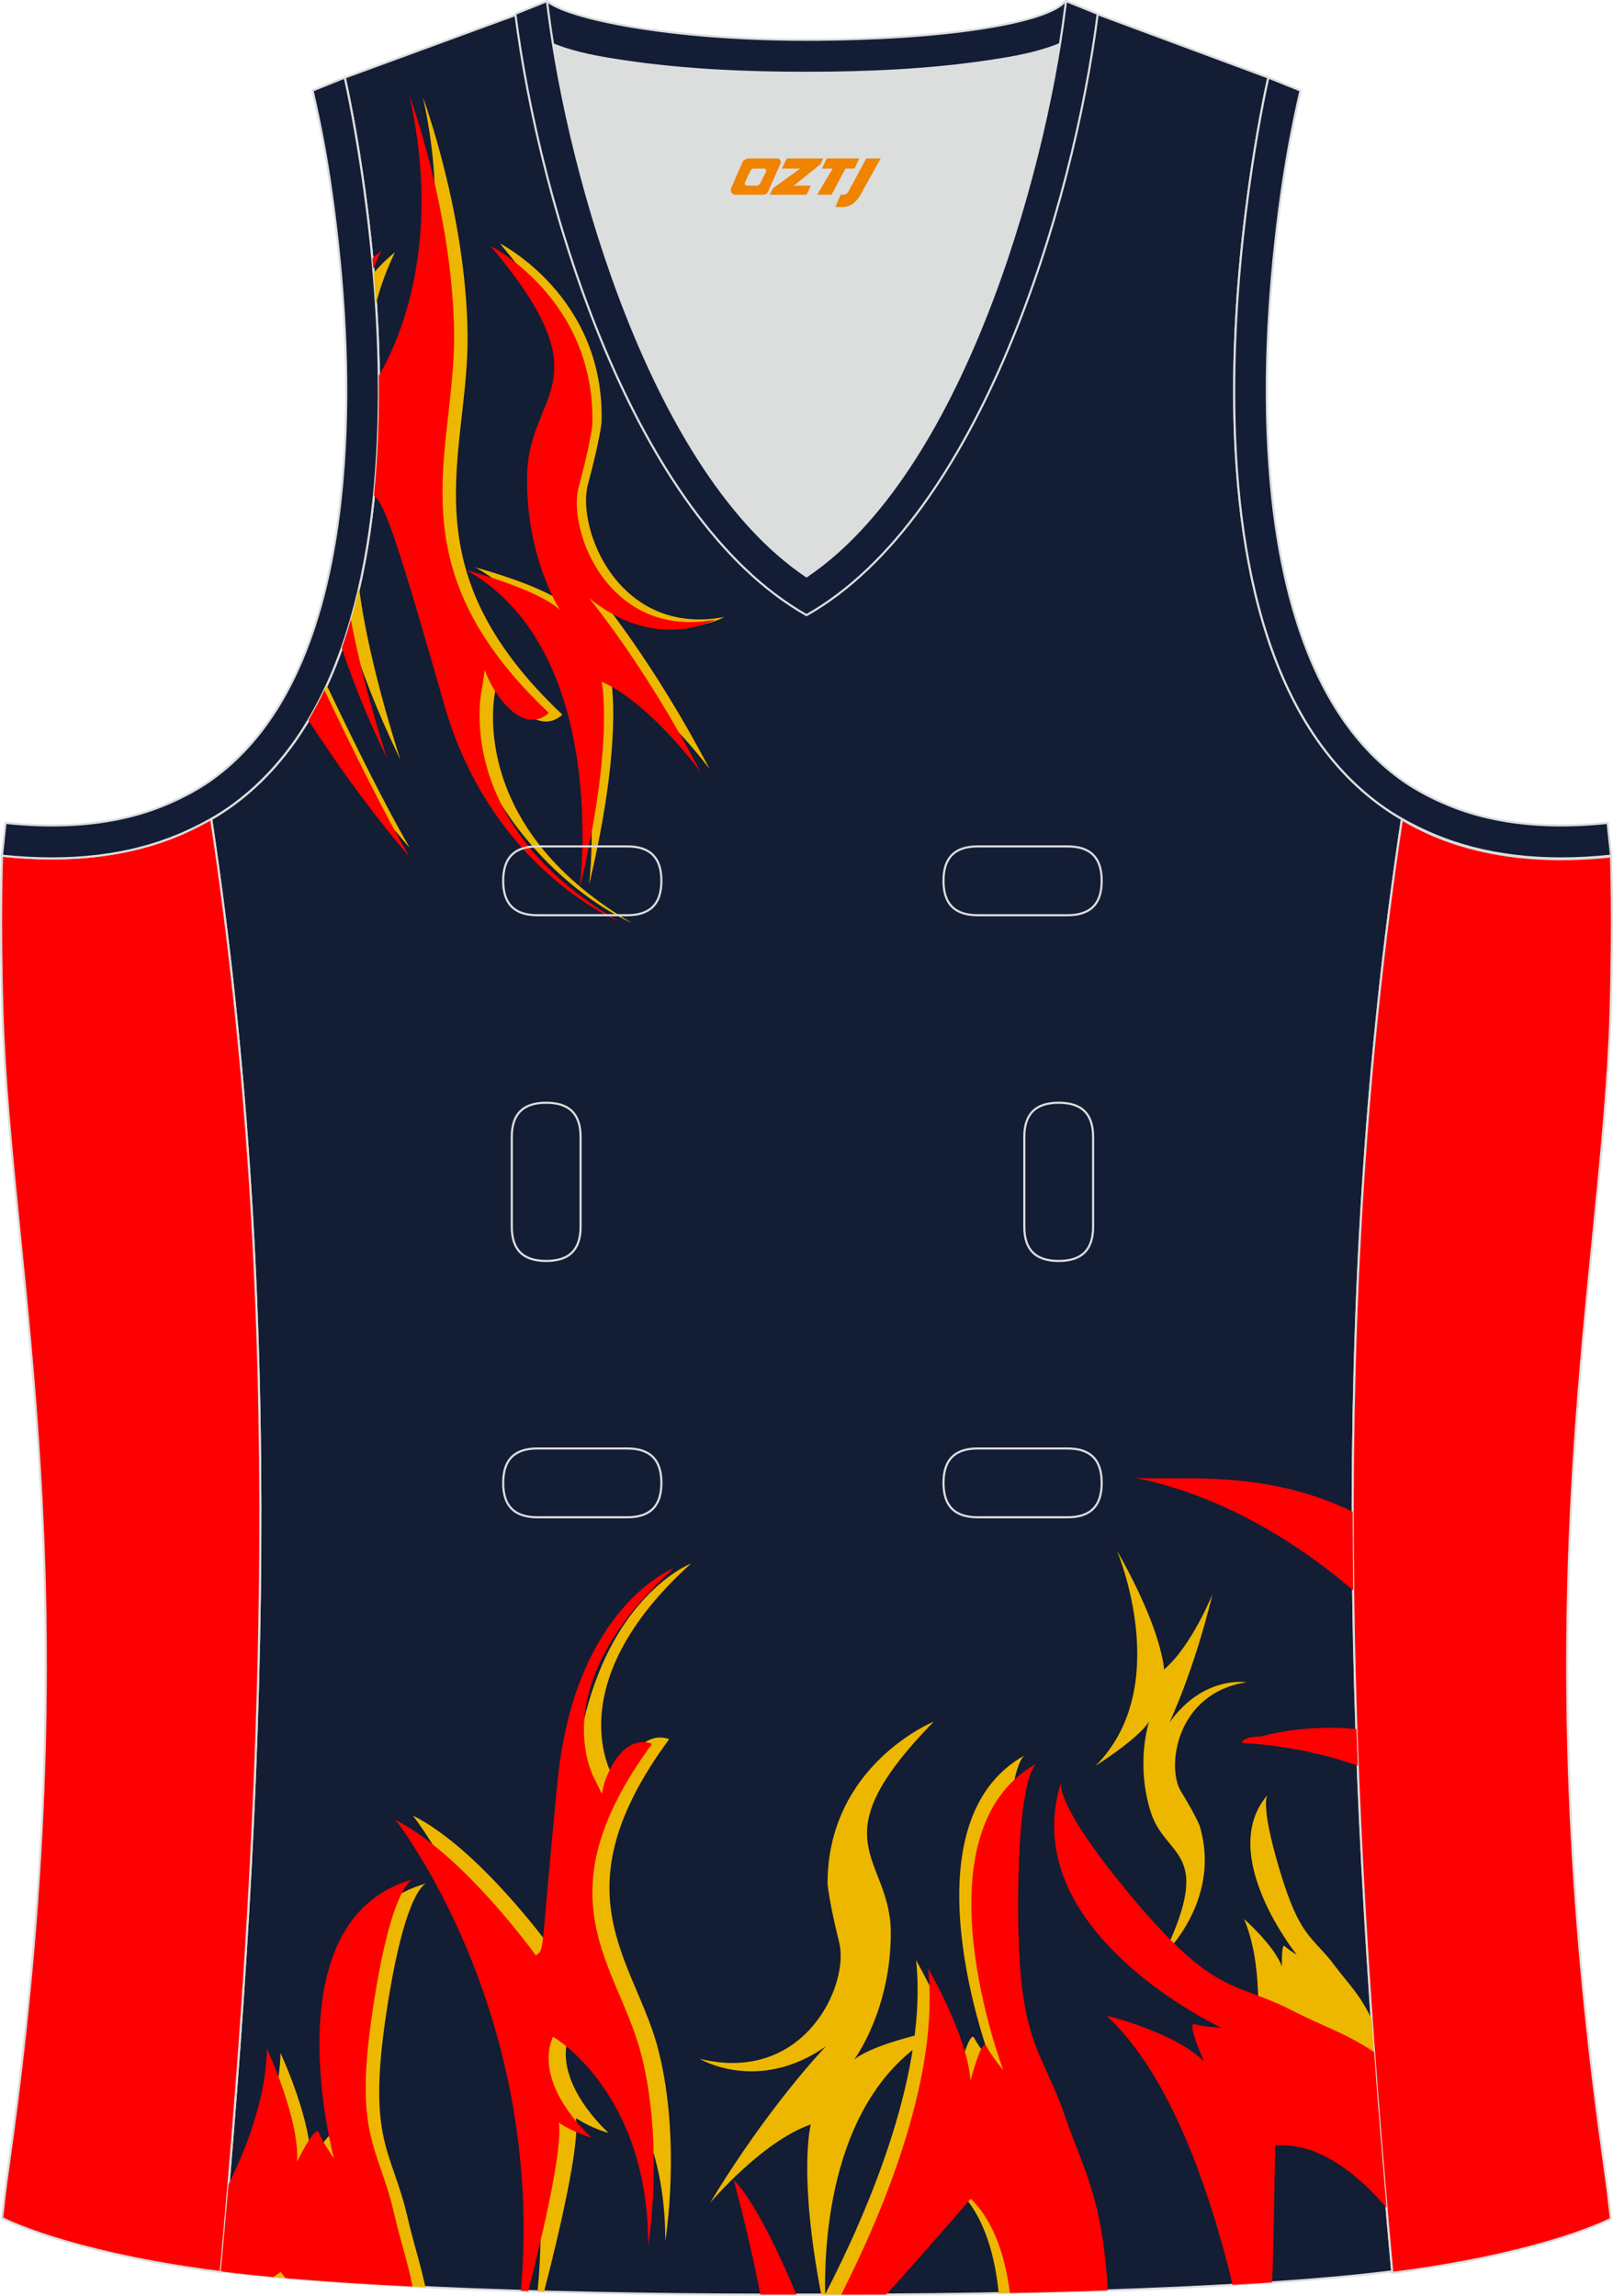 <?xml version="1.0" encoding="utf-8"?>
<!-- Generator: Adobe Illustrator 19.0.0, SVG Export Plug-In . SVG Version: 6.00 Build 0)  -->
<svg xmlns="http://www.w3.org/2000/svg" xmlns:xlink="http://www.w3.org/1999/xlink" version="1.1" id="图层_1" x="0px" y="0px" width="302.41px" height="430.34px" viewBox="0 0 302.41 430.34" enable-background="new 0 0 302.41 430.34" xml:space="preserve">
<g id="XMLID_23_">
	
		<path id="XMLID_24_" fill="#131D34" stroke="#DCDDDD" stroke-width="0.4" stroke-linecap="round" stroke-linejoin="round" stroke-miterlimit="10" d="   M101.8,0.92L64.64,14.54c0,0,25.43,109.52-25.04,139.02c13.92,91.93,10.01,182.4,1.81,272.21c23.37,2.98,66.59,4.52,109.81,4.36   c43.21,0.17,86.44-1.37,109.81-4.36c-8.2-89.81-12.11-180.28,1.81-272.21c-50.47-29.5-25.04-139.02-25.04-139.02l-37-13.73   l-11.74,8.47l-40.26,2.38l-33.12-3.11L101.8,0.92z"/>
	<path fill="#DCDDDD" d="M151.21,108.04c26.91-18.11,42.35-67.47,47.53-99.78c-4.43,1.88-9.9,2.69-13.42,3.22   c-11.14,1.68-22.91,2.18-34.17,2.18s-23.02-0.5-34.17-2.18c-3.48-0.52-8.88-1.32-13.28-3.16   C108.88,40.63,124.31,89.94,151.21,108.04z"/>
	<path fill="#FF0002" stroke="#DCDDDD" stroke-width="0.4" stroke-miterlimit="22.926" d="M262.83,153.59   c9.87,5.89,22.68,8.69,39.2,6.95c0,0,0.46,11.69-0.09,29.57c-1.51,49.08-16.57,105.44-1.41,214.04c1.31,9.36,0.84,6.4,1.49,11.76   c-3,1.58-16.16,7.01-40.99,10.14C252.81,336.15,248.89,245.61,262.83,153.59z"/>
	
		<path fill="#131D36" stroke="#DCDDDD" stroke-width="0.4" stroke-linecap="round" stroke-linejoin="round" stroke-miterlimit="10" d="   M205.5,2.47l-0.12,0.27c-2.78,6.16-14.16,7.84-20.06,8.73c-11.14,1.68-22.91,2.18-34.17,2.18s-23.02-0.5-34.17-2.18   c-5.9-0.89-17.28-2.56-20.06-8.73l-0.1-0.23c1.13-0.45,1.64-0.66,5.74-2.31c3.85,3.24,22.89,7.26,48.59,7.26   c25.71,0,45.26-3.15,48.59-7.26l0.15,0.01C204.02,1.87,202.51,1.26,205.5,2.47z"/>
	<path fill="#FF0002" stroke="#DCDDDD" stroke-width="0.4" stroke-miterlimit="22.926" d="M39.58,153.45   c-9.87,5.89-22.68,8.69-39.2,6.95c0,0-0.46,11.69,0.09,29.57c1.51,49.08,16.57,105.44,1.41,214.04c-1.31,9.36-0.84,6.4-1.49,11.76   c3.01,1.58,16.16,7.01,41,10.14C49.61,336.01,53.52,245.46,39.58,153.45z"/>
	
		<path fill="#131D36" stroke="#DCDDDD" stroke-width="0.4" stroke-linecap="round" stroke-linejoin="round" stroke-miterlimit="10" d="   M96.62,2.59l5.93-2.39l0.2,1.61c4.02,31.78,19.68,86.86,48.45,106.22c28.78-19.36,44.43-74.44,48.45-106.22l0.22-1.61l5.93,2.39   c-4.53,35.76-22.05,94.31-54.59,112.72C118.67,96.9,101.15,38.35,96.62,2.59z"/>
	
		<path fill="#131D35" stroke="#DCDDDD" stroke-width="0.4" stroke-linecap="round" stroke-linejoin="round" stroke-miterlimit="10" d="   M62.63,39.55c2.13,16.63,3.04,33.98,1.57,50.69c-1.52,17.33-6.03,37.57-18.4,50.56c-2,2.1-4.2,4.01-6.59,5.67   c-2.48,1.72-5.41,3.22-8.19,4.38c-9.42,3.94-19.95,4.46-30,3.4l-0.65,6.15c13.27,1.4,24.15-0.14,33.03-3.85   c3.09-1.29,6.59-3.1,9.34-5.01c46.24-32.14,21.89-137,21.89-137l-6.03,2.43C60.39,24.62,61.64,31.78,62.63,39.55z"/>
	
		<path fill="#131D35" stroke="#DCDDDD" stroke-width="0.4" stroke-linecap="round" stroke-linejoin="round" stroke-miterlimit="10" d="   M239.79,39.55c-2.12,16.63-3.04,33.98-1.57,50.69c1.52,17.33,6.03,37.57,18.4,50.56c2,2.1,4.2,4.01,6.59,5.67   c2.48,1.72,5.41,3.22,8.19,4.38c9.42,3.94,19.95,4.46,30,3.4l0.65,6.15c-13.27,1.4-24.15-0.14-33.03-3.85   c-3.09-1.29-6.59-3.1-9.34-5.01c-46.24-32.14-21.89-137-21.89-137l6.03,2.43C242.04,24.62,240.79,31.78,239.79,39.55z"/>
	<path fill="#EDB700" d="M61.26,128.46c5.5,11.54,11.14,22.84,15.56,30.48c0,0-8.09-8.98-18.46-24.85   C59.4,132.28,60.37,130.39,61.26,128.46z"/>
	<path fill="#EDB700" d="M93.72,45.63c0,0,19.76,9.96,19.06,33.57c0,0-0.34,3.41-2.55,11.58c-2.21,8.17,5.66,28.64,25.59,24.88   c0,0-11.11,6.26-23.69-4.09c0,0,10.4,12.46,20.91,32.6c0,0-9.44-12.91-18.51-16.88c0,0,2.44,11.19-4.1,38.64   c0,0,5.73-44.44-21.28-59.56c0,0,13.38,3.54,17.56,7.47c0,0-6.59-10.19-6.14-25.65C101.04,72.75,115.34,71.31,93.72,45.63z"/>
	<path fill="#FF0000" d="M91.99,46.13c0,0,19.76,9.96,19.06,33.57c0,0-0.34,3.41-2.55,11.58s5.66,28.64,25.59,24.88   c0,0-11.11,6.26-23.69-4.09c0,0,10.4,12.46,20.91,32.6c0,0-9.44-12.91-18.51-16.88c0,0,2.44,11.19-4.1,38.64   c0,0,5.73-44.44-21.28-59.56c0,0,13.38,3.54,17.56,7.47c0,0-6.59-10.19-6.14-25.64C99.31,73.25,113.62,71.81,91.99,46.13z"/>
	<path fill="#EDB700" d="M93.42,125.93c0.63,1.82,1.67,3.54,1.67,3.54c5.93,9.44,10.33,4.48,10.33,4.48   c-29.5-27.82-17.45-48.72-17.76-71.38c-0.31-22.65-8.36-44.3-8.36-44.3c7.89,35.53-7.42,55.07-7.42,55.07   c-0.32-0.49-0.59-0.99-0.84-1.51c0.04,6.96-0.22,14.11-0.94,21.2c0.76-0.22,1.64-0.14,2.65,0.29c1.89,1.64,4.21,8.12,13.04,39.06   s32.63,40.6,32.63,40.6c-31.57-18.51-25.53-43.64-25.53-43.64L93.42,125.93L93.42,125.93z M67.33,110.22   c1.04,8.21,3.58,19.11,7.73,32.2c-4.49-9.32-7.59-17.41-9.73-24.71C66.08,115.26,66.74,112.76,67.33,110.22L67.33,110.22z    M74.07,47.29c0,0-2.24,4.24-3.57,9.7c-0.13-1.97-0.27-3.91-0.44-5.81C71,50.07,72.37,48.61,74.07,47.29z"/>
	<path fill="#FF0000" d="M90.89,125.6c0.63,1.82,1.67,3.54,1.67,3.54c5.93,9.44,10.33,4.48,10.33,4.48   C73.39,105.8,85.45,84.9,85.13,62.24s-8.36-44.31-8.36-44.31c6.23,28.04-2,46.13-5.74,52.5c0.09,7.36-0.16,14.97-0.92,22.51   c0.04,0.02,0.08,0.03,0.12,0.04c1.89,1.64,4.21,8.12,13.04,39.06s32.63,40.6,32.63,40.6C84.33,154.13,90.37,129,90.37,129   L90.89,125.6L90.89,125.6z M65.79,116.16c1.34,7.22,3.56,15.94,6.73,25.92c-3.67-7.6-6.4-14.39-8.44-20.59   C64.7,119.75,65.27,117.97,65.79,116.16L65.79,116.16z M71.54,46.97c0,0-0.7,1.32-1.55,3.44c-0.06-0.66-0.12-1.31-0.18-1.96   C70.34,47.95,70.92,47.45,71.54,46.97z"/>
	<path fill="#FF0000" d="M60.83,129.39c5.59,11.75,11.35,23.31,15.85,31.09c0,0-8.3-9.21-18.86-25.46   C58.9,133.21,59.9,131.33,60.83,129.39z"/>
	<path fill="#EDB700" d="M116.08,335.42l-1.17-2.42c0,0-10.58-17.14,14.64-39.91c0,0-18.47,7.08-21.75,39.63s-2.3,31.76-4.12,32.96   c0,0-13.66-19.07-26.29-25.36c0,0,28.4,35.98,23.4,89.2l1.22,0.04c2.72-10.56,6.75-27.57,5.96-32.53c0,0,2.53,1.78,6.15,2.8   c0,0-11.1-9.75-7.24-18.92c0,0,17.95,10.34,17.85,39.2c0,0,3.04-18.5-1.23-35.57c-4.26-17.07-19.51-29.35,1.95-58.52   c0,0-5.03-2.48-8.56,6.27C116.91,332.3,116.3,333.88,116.08,335.42z"/>
	<path fill="#FF0000" d="M112.85,336.29l-1.17-2.42c0,0-10.58-17.14,14.64-39.91c0,0-18.47,7.09-21.75,39.63s-2.3,31.76-4.11,32.96   c0,0-13.66-19.07-26.29-25.36c0,0,28.05,35.55,23.49,88.24l1.38,0.04c2.71-10.6,6.49-26.76,5.72-31.57c0,0,2.53,1.78,6.15,2.8   c0,0-11.1-9.75-7.24-18.92c0,0,17.95,10.34,17.85,39.2c0,0,3.04-18.5-1.22-35.57s-19.51-29.35,1.95-58.52c0,0-5.03-2.48-8.56,6.27   C113.67,333.16,113.06,334.75,112.85,336.29z"/>
	<path fill="#EDB700" d="M192.17,329.01c0,0-3.56,1.1-3.56,26.94s4.39,26.39,8.77,39.17c3.71,10.8,7.23,15.39,8.09,34.3   c-5.9,0.19-12,0.34-18.23,0.45c-0.65-6.57-2.53-14.41-7.52-19.22c0,0-8.5,9.92-17.21,19.48c-2.6,0.01-5.22,0.01-7.83,0.01   c8.57-16.65,19.26-42.18,17.07-62.68c0,0,7.35,12.64,7.94,21.03c0,0,2.13-8.11,2.96-6.46s3.2,4.54,3.2,4.54   S168.79,341.9,192.17,329.01z"/>
	<path fill="#EDB700" d="M175.06,322.72c0,0-19.91,8.11-19.91,30.37c0,0,0.24,3.23,2.19,11.06c1.96,7.83-6.46,26.59-26.14,21.78   c0,0,10.85,6.6,23.65-2.34c0,0-10.7,11.06-21.72,29.34c0,0,9.75-11.54,18.88-14.7c0,0-2.42,9.12,1.96,31.89h0.73   c-0.22-11.37,1.46-40.03,23.12-49.97c0,0-13.39,2.47-17.66,5.91c0,0,6.85-9.17,6.85-23.74C167,347.77,152.83,345.5,175.06,322.72z"/>
	<path fill="#FF0000" d="M194.44,330.52c0,0-3.56,1.1-3.56,26.94s4.39,26.39,8.77,39.17c3.6,10.48,7.03,15.14,8.02,32.71   c-5.93,0.2-12.06,0.36-18.33,0.49c-0.8-6.22-2.76-13.24-7.35-17.67c0,0-7.62,8.89-15.83,17.96c-2.81,0.01-5.63,0.02-8.45,0.02   c8.43-16.66,18.42-41.28,16.3-61.17c0,0,7.35,12.64,7.94,21.03c0,0,2.13-8.11,2.96-6.46s3.2,4.54,3.2,4.54   S171.06,343.41,194.44,330.52z"/>
	<path fill="#EDB700" d="M218.16,366.45c0,0,10.99-10.23,6.74-24.25c0,0-0.77-1.98-3.5-6.41s-1.01-18.42,12.3-20.44   c0,0-8.1-1.37-14.45,7.55c0,0,4.62-9.72,8.07-24.07c0,0-3.94,9.78-9.08,14.12c0,0-0.25-7.25-8.85-22.32c0,0,10.83,25.45-3.95,40.34   c0,0,7.96-5,10-8.26c0,0-2.56,7.54,0.23,16.72C218.44,348.6,227.8,346.38,218.16,366.45z"/>
	<path fill="#EDB700" d="M237.68,336.44c0,0-1.61,1.26,2.25,14.16s6.14,12.29,10.24,17.78c2.66,3.56,4.72,5.33,7.01,10.13   c0.29,4.2,0.6,8.39,0.92,12.58l-5.97,2.4c0,0-2.12-11.06-8.45-13.81c0,0-9.71,23.42-11.94,25.47c0,0,8.27-29.47,1.5-45.42   c0,0,5.56,4.83,7.11,8.9c0,0-0.15-4.48,0.51-3.82c0.66,0.66,2.27,1.62,2.27,1.62S227.94,347.57,237.68,336.44z"/>
	<path fill="#FF0000" d="M198.97,333.98c0,0-1.88,3.65,13.62,22.07c15.49,18.42,18.91,15.27,29.73,20.85   c5.65,2.91,10.02,4.2,15.3,7.77c0.71,9.75,1.5,19.5,2.34,29.23c-3.84-4.6-11.85-12.54-20.92-11.7c0,0-0.1,12.54-0.52,25.64   c-2.4,0.16-4.88,0.32-7.43,0.46c-4.28-17.77-11.65-39.34-23.63-50.46c0,0,12.82,3.09,18.27,8.59c0,0-3.34-7.5-1.76-6.99   s5,0.65,5,0.65S190.03,362.01,198.97,333.98z"/>
	<path fill="#FF0000" d="M149.32,430.13c-3.11-7.4-7.84-17.57-11.76-21.48c0,0,2.81,10.14,5,21.48   C144.81,430.14,147.07,430.14,149.32,430.13z"/>
	<path fill="#EDB700" d="M80.04,353.01c0,0-4,0.33-7.62,24.4c-3.63,24.07,1.03,25.44,3.98,38.2c1.15,5,2.45,8.76,3.35,13.12   c-8.81-0.42-16.94-0.93-24.13-1.52c-0.16-0.2-0.31-0.39-0.48-0.58l-0.67,0.48c-4.83-0.41-9.22-0.86-13.06-1.35   c0.3-3.25,0.59-6.49,0.87-9.74C48,406,52.32,395.12,52.59,384.84c0,0,6.16,13.21,5.63,21.14c0,0,3.44-7.14,4.11-5.44   c0.67,1.7,2.82,4.85,2.82,4.85S52.98,360.46,80.04,353.01z"/>
	<path fill="#FF0000" d="M77.51,352.25c0,0-4,0.33-7.62,24.4c-3.63,24.07,1.03,25.44,3.98,38.2c1.21,5.25,2.58,9.12,3.47,13.77   c-8.73-0.44-16.77-0.96-23.81-1.58c-0.29-0.4-0.6-0.79-0.92-1.16c0,0-0.48,0.35-1.34,0.96c-3.58-0.33-6.89-0.69-9.87-1.07   c0.5-5.43,0.97-10.86,1.44-16.3c4.12-8.34,7-17.05,7.22-25.38c0,0,6.16,13.21,5.63,21.14c0,0,3.44-7.14,4.11-5.44   c0.66,1.7,2.82,4.85,2.82,4.85S50.45,359.7,77.51,352.25z"/>
	<path fill="#FF0000" d="M232.82,326.68c4.81-1.93,12.75-3.39,21.49-2.57c0.08,2.3,0.16,4.6,0.25,6.9   C247.96,328.64,240.73,327.19,232.82,326.68z"/>
	<path fill="#FF0000" d="M253.7,298.11c-0.06-4.91-0.09-9.83-0.09-14.74c-16.59-8.04-32.05-5.82-40.79-6.34   C228.17,280.1,242.21,288.3,253.7,298.11L253.7,298.11z M254.46,328.51c-10.92-2.62-20.93-4.18-21.65-1.83   c8.77,0.51,15.79,1.86,21.73,3.89C254.52,329.88,254.49,329.2,254.46,328.51z"/>
	<path fill="none" stroke="#DCDDDD" stroke-width="0.4" stroke-miterlimit="22.926" d="M183.31,158.66c-4.32,0-6.42,2.11-6.42,6.45   s2.1,6.45,6.42,6.45h16.82c4.32,0,6.42-2.11,6.42-6.45s-2.1-6.45-6.42-6.45H183.31L183.31,158.66z M204.94,213.13   c0-4.32-2.11-6.42-6.45-6.42s-6.45,2.1-6.45,6.42v16.82c0,4.32,2.11,6.42,6.45,6.42s6.45-2.1,6.45-6.42V213.13L204.94,213.13z    M95.95,229.95c0,4.32,2.11,6.42,6.45,6.42s6.45-2.1,6.45-6.42v-16.82c0-4.32-2.11-6.42-6.45-6.42s-6.45,2.1-6.45,6.42V229.95   L95.95,229.95z M100.76,271.52c-4.32,0-6.42,2.11-6.42,6.45s2.1,6.45,6.42,6.45h16.82c4.32,0,6.42-2.11,6.42-6.45   s-2.1-6.45-6.42-6.45H100.76L100.76,271.52z M183.31,271.52c-4.32,0-6.42,2.11-6.42,6.45s2.1,6.45,6.42,6.45h16.82   c4.32,0,6.42-2.11,6.42-6.45s-2.1-6.45-6.42-6.45H183.31L183.31,271.52z M100.76,158.66c-4.32,0-6.42,2.11-6.42,6.45   s2.1,6.45,6.42,6.45h16.82c4.32,0,6.42-2.11,6.42-6.45s-2.1-6.45-6.42-6.45H100.76z"/>
	
</g>
<g>
	<path fill="#F08300" d="M162.41,29.7l-3.4,6.3c-0.2,0.3-0.5,0.5-0.8,0.5h-0.6l-1,2.3h1.2c2,0.1,3.2-1.5,3.9-3L165.11,29.7h-2.5L162.41,29.7z"/>
	<polygon fill="#F08300" points="155.21,29.7 ,161.11,29.7 ,160.21,31.6 ,158.51,31.6 ,155.91,36.5 ,153.21,36.5 ,156.11,31.6 ,154.11,31.6 ,155.01,29.7"/>
	<polygon fill="#F08300" points="149.21,34.8 ,148.71,34.8 ,149.21,34.5 ,153.81,30.8 ,154.31,29.7 ,147.51,29.7 ,147.21,30.3 ,146.61,31.6 ,149.41,31.6 ,150.01,31.6 ,144.91,35.3    ,144.31,36.5 ,150.91,36.5 ,151.21,36.5 ,152.01,34.8"/>
	<path fill="#F08300" d="M145.71,29.7H140.41C139.91,29.7,139.41,30,139.21,30.4L137.11,35.2C136.81,35.8,137.21,36.5,137.91,36.5h5.2c0.4,0,0.7-0.2,0.9-0.6L146.31,30.7C146.51,30.2,146.21,29.7,145.71,29.7z M143.61,32.2L142.51,34.4C142.31,34.7,142.01,34.8,141.91,34.8l-1.8,0C139.91,34.8,139.51,34.7,139.71,34.1l1-2.1c0.1-0.3,0.4-0.4,0.7-0.4h1.9   C143.51,31.6,143.71,31.9,143.61,32.2z"/>
</g>
</svg>